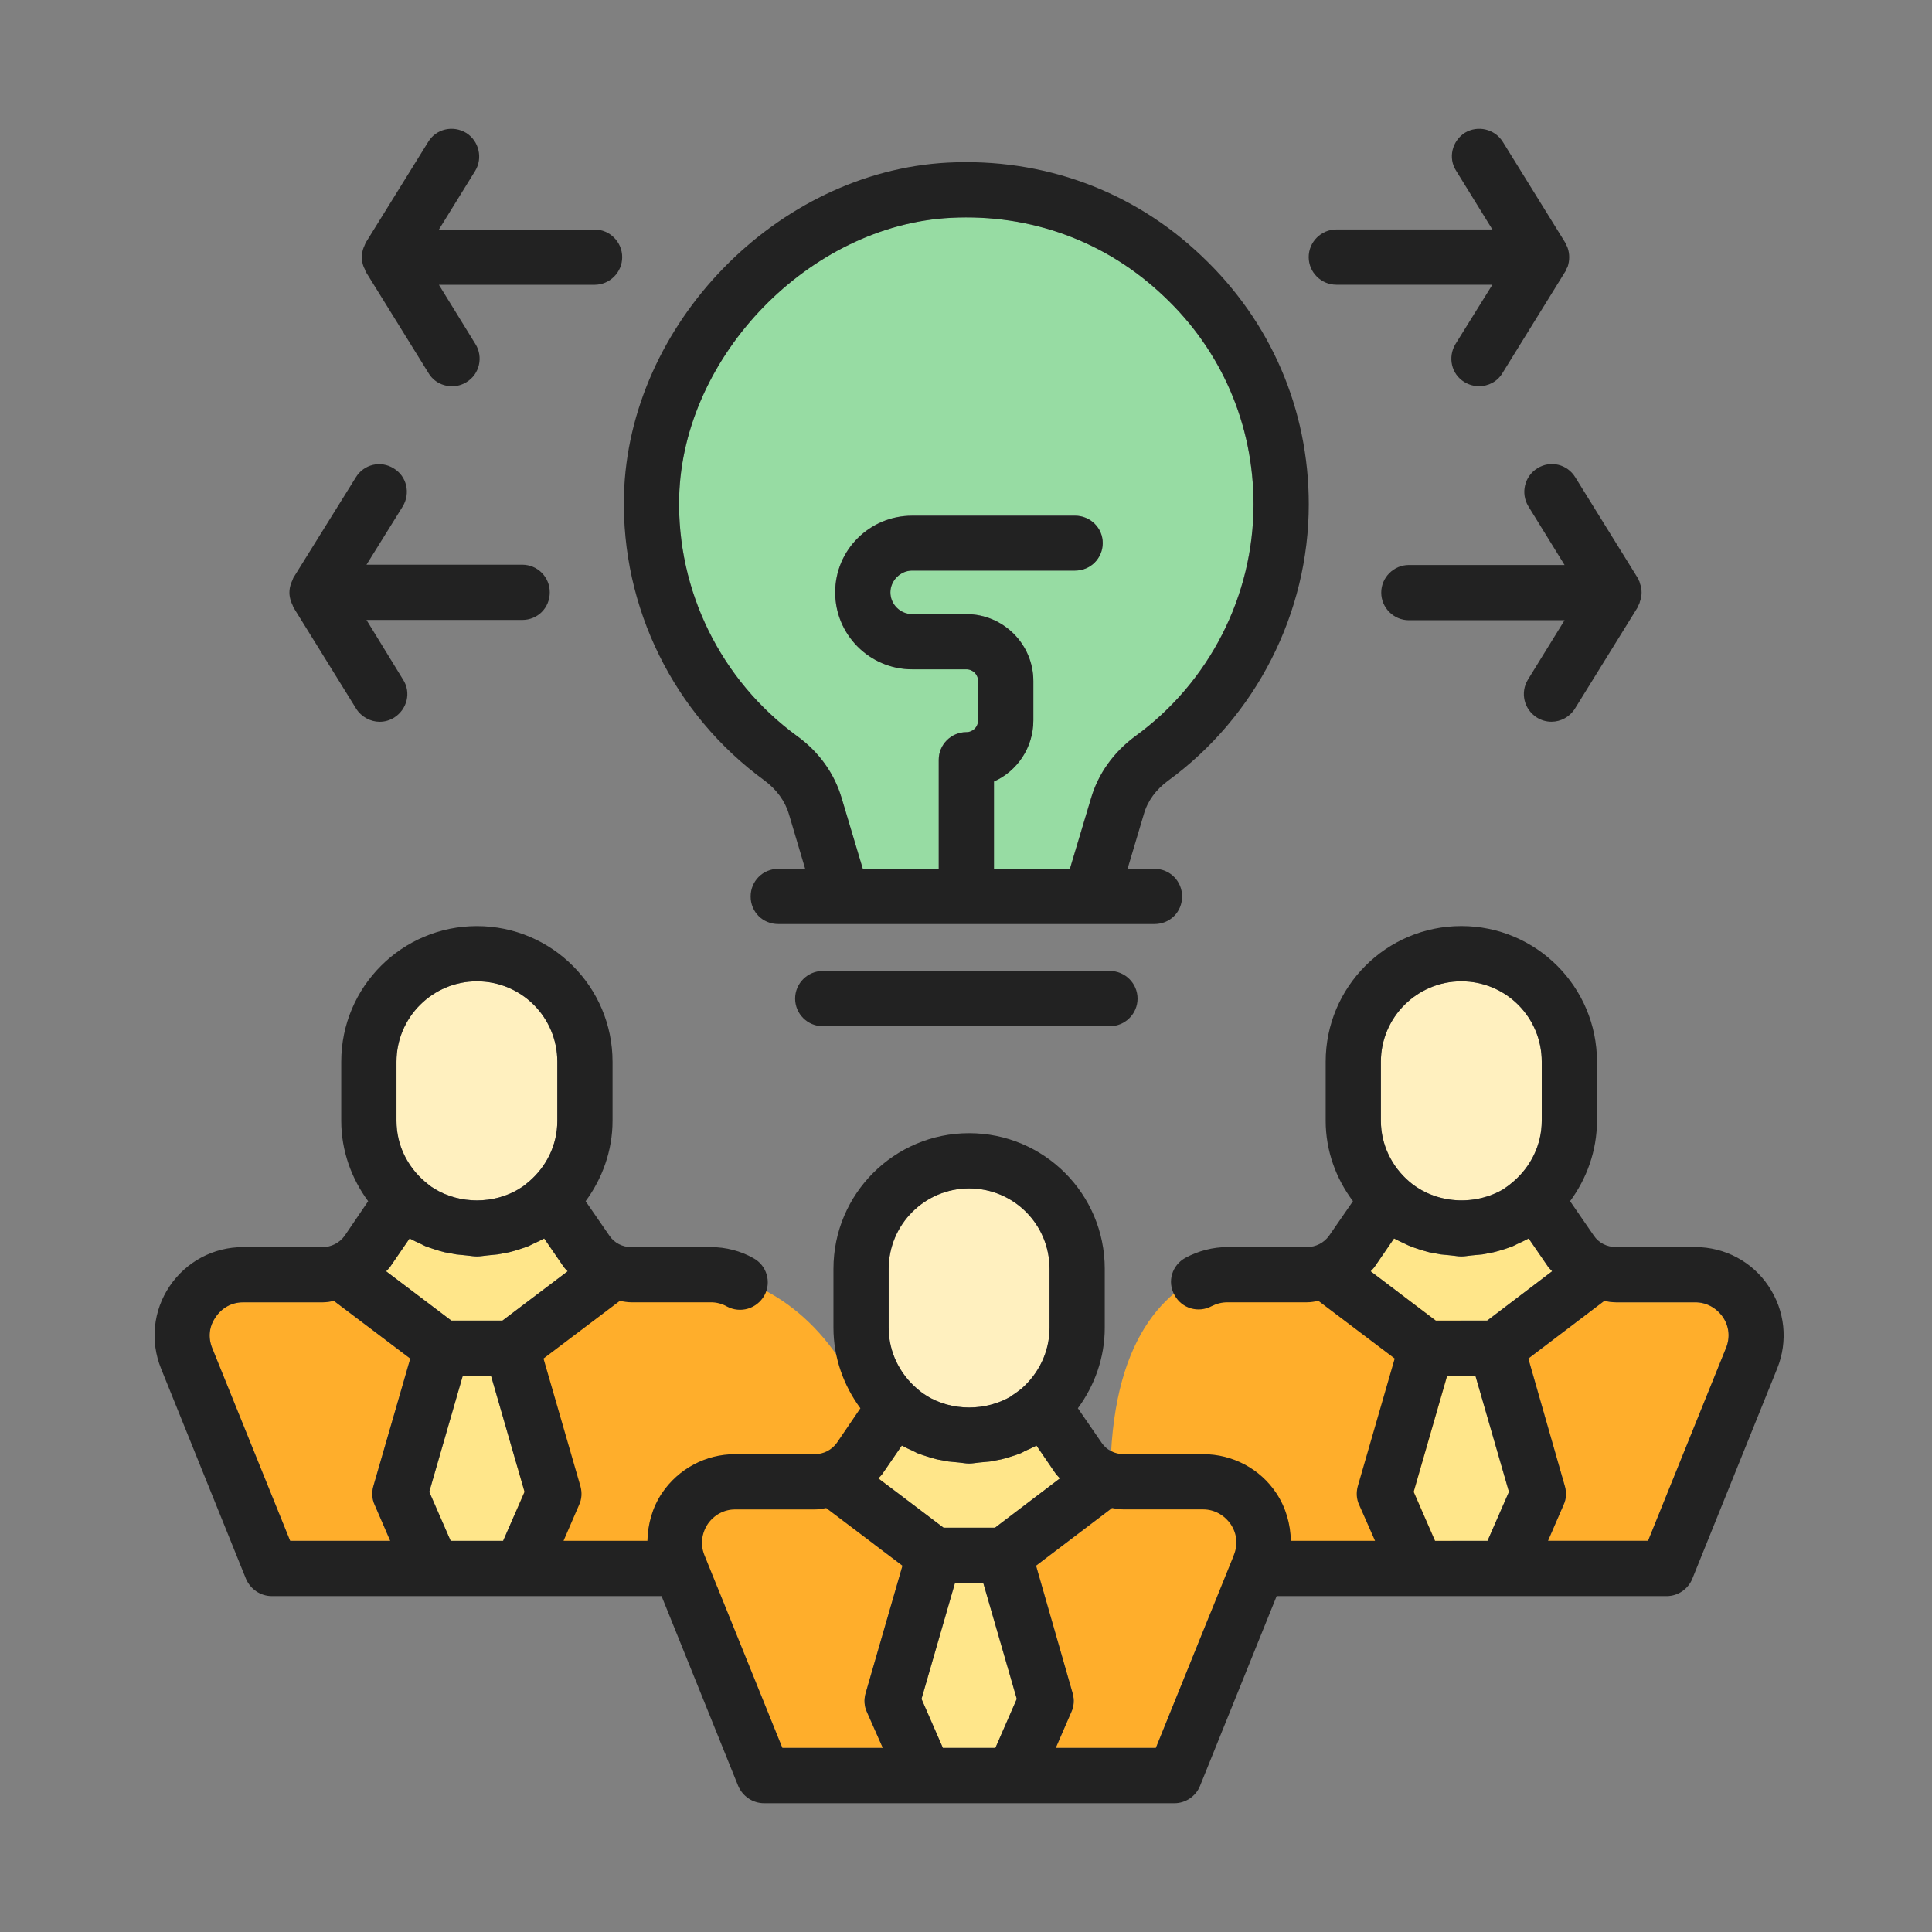 <svg width="150" height="150" viewBox="0 0 150 150" fill="none" xmlns="http://www.w3.org/2000/svg">
<rect x="0" y="0" width="150" height="150" fill="#808080" stroke="none"/>
<path d="M47.706 98.822C47.706 98.822 63.016 94.526 68.199 112.234C73.382 129.943 45.112 121.124 45.112 121.124L39.795 121.791L40.725 102.523L47.706 98.822Z" fill="#FFAE2B"/>
<path d="M104.115 98.362C103.598 98.429 86.738 92.983 86.219 113.859C85.701 134.738 99.832 121.548 99.446 121.789C99.061 122.03 112.674 121.789 112.674 121.789L113.46 102.521L104.115 98.362Z" fill="#FFAE2B"/>
<path d="M31.851 105.478L28.983 115.394C28.849 115.879 28.876 116.385 29.09 116.841L30.296 119.628H22.525L16.468 104.647C16.146 103.843 16.227 102.986 16.736 102.262C17.218 101.536 17.996 101.107 18.853 101.107H25.044C25.339 101.107 25.633 101.054 25.928 101L31.851 105.478Z" fill="#FFAE2B"/>
<path d="M133.772 102.265C134.254 102.989 134.337 103.847 134.013 104.65L127.957 119.631H120.185L121.394 116.844C121.608 116.388 121.635 115.882 121.498 115.397L118.66 105.481L124.553 101.006C124.845 101.062 125.145 101.113 125.464 101.113H131.631C132.488 101.113 133.263 101.542 133.772 102.265Z" fill="#FFAE2B"/>
<path d="M95.554 118.344C96.036 119.068 96.12 119.926 95.795 120.73L95.718 120.944L89.741 135.71H81.97L83.178 132.923C83.393 132.467 83.419 131.961 83.283 131.476L80.439 121.56L86.338 117.085C86.63 117.141 86.93 117.192 87.249 117.192H93.415C94.265 117.192 95.045 117.621 95.554 118.344Z" fill="#FFAE2B"/>
<path d="M70.068 121.56L67.201 131.476C67.067 131.961 67.094 132.467 67.308 132.923L68.541 135.71H60.742L54.686 120.73C54.364 119.926 54.471 119.041 54.954 118.318C55.436 117.621 56.213 117.192 57.071 117.192H63.261C63.556 117.192 63.851 117.139 64.146 117.085L70.068 121.56Z" fill="#FFAE2B"/>
<path d="M38.125 106.822L40.725 115.827L39.063 119.632H34.99L33.328 115.827L35.928 106.822H38.125Z" fill="#FFE68A"/>
<path d="M76.341 122.9L78.943 131.905L77.279 135.71H73.206L71.544 131.905L74.143 122.9H76.341Z" fill="#FFE68A"/>
<path d="M114.556 106.822L117.156 115.827L115.491 119.632H111.421L109.762 115.827L112.356 106.822H114.556Z" fill="#FFE68A"/>
<path d="M120.503 98.7L115.462 102.532H111.469L106.407 98.7C106.511 98.593 106.621 98.486 106.699 98.379L108.226 96.154C108.518 96.315 108.819 96.449 109.111 96.583C109.215 96.637 109.325 96.69 109.456 96.744C109.944 96.931 110.451 97.092 110.96 97.226C111.252 97.282 111.552 97.333 111.844 97.39C112.112 97.416 112.383 97.443 112.678 97.47C112.946 97.497 113.184 97.548 113.452 97.548C113.726 97.548 113.964 97.494 114.232 97.47C114.524 97.441 114.792 97.414 115.09 97.39C115.382 97.333 115.65 97.282 115.942 97.226C116.48 97.092 116.99 96.934 117.469 96.744C117.579 96.69 117.684 96.637 117.794 96.583C118.086 96.449 118.38 96.312 118.678 96.154L120.205 98.379C120.289 98.486 120.425 98.593 120.503 98.7Z" fill="#FFE68A"/>
<path d="M82.291 114.777L77.25 118.61H73.257L68.192 114.777C68.299 114.67 68.406 114.563 68.487 114.456L70.014 112.231C70.309 112.392 70.604 112.526 70.899 112.66C71.006 112.714 71.113 112.767 71.22 112.821C71.729 113.009 72.239 113.169 72.748 113.303C73.043 113.36 73.337 113.411 73.632 113.467C73.9 113.494 74.195 113.52 74.463 113.547C74.731 113.574 74.972 113.625 75.24 113.625C75.508 113.625 75.749 113.571 76.02 113.547C76.312 113.518 76.58 113.491 76.877 113.467C77.169 113.411 77.438 113.36 77.732 113.303C78.244 113.169 78.78 113.011 79.26 112.821C79.37 112.767 79.474 112.714 79.557 112.66C79.876 112.526 80.171 112.39 80.469 112.231L81.991 114.456C82.076 114.563 82.205 114.67 82.291 114.777Z" fill="#FFE68A"/>
<path d="M43.779 98.379C43.859 98.486 43.966 98.593 44.073 98.7L39.008 102.532H35.042L29.977 98.7C30.084 98.593 30.191 98.486 30.272 98.379L31.799 96.154C32.094 96.315 32.389 96.449 32.684 96.583C32.791 96.637 32.898 96.69 33.005 96.744C33.514 96.931 33.997 97.092 34.533 97.226C34.828 97.282 35.122 97.333 35.417 97.39C35.685 97.416 35.953 97.443 36.221 97.47C36.489 97.497 36.757 97.548 37.025 97.548C37.293 97.548 37.561 97.494 37.829 97.47C38.097 97.441 38.365 97.414 38.633 97.39C38.928 97.333 39.223 97.282 39.517 97.226C40.053 97.092 40.536 96.934 41.045 96.744C41.152 96.69 41.259 96.637 41.367 96.583C41.661 96.449 41.956 96.312 42.251 96.154L43.779 98.379Z" fill="#FFE68A"/>
<path d="M90.353 22.993C94.855 27.227 97.321 32.986 97.321 39.15C97.321 46.252 93.893 52.978 88.129 57.161C86.465 58.394 85.261 60.056 84.701 61.985L83.064 67.452H77.168V60.672C78.964 59.868 80.226 58.048 80.226 55.929V52.871C80.226 50.006 77.892 47.675 75.024 47.675H70.817C69.906 47.675 69.128 46.924 69.128 45.986C69.128 45.072 69.906 44.295 70.817 44.295H83.466C84.642 44.295 85.612 43.357 85.612 42.151C85.612 40.975 84.645 40.034 83.466 40.034H70.817C67.52 40.034 64.841 42.687 64.841 45.986C64.841 49.28 67.52 51.96 70.817 51.96H75.024C75.533 51.96 75.935 52.362 75.935 52.871V55.929C75.935 56.435 75.533 56.84 75.024 56.84C73.845 56.84 72.88 57.802 72.88 58.984V67.452H66.984L65.35 61.985C64.787 60.056 63.581 58.365 61.866 57.132C55.97 52.82 52.54 45.879 52.727 38.56C53.022 27.6 62.858 17.47 73.818 16.907C80.038 16.588 85.88 18.732 90.353 22.993Z" fill="#97DCA3"/>
<path d="M119.7 82.432V87.014C119.7 88.89 118.843 90.578 117.503 91.731C117.288 91.918 117.047 92.109 116.806 92.267C116.779 92.293 116.779 92.293 116.779 92.293C114.501 93.663 111.446 93.473 109.409 91.731C108.069 90.578 107.212 88.89 107.212 87.014V82.432C107.212 78.975 110.028 76.188 113.456 76.188C116.916 76.188 119.7 78.975 119.7 82.432Z" fill="#FFF0BF"/>
<path d="M81.486 98.512V103.094C81.486 104.97 80.629 106.658 79.313 107.811C79.072 107.998 78.831 108.189 78.565 108.347V108.374C76.555 109.58 73.929 109.58 71.946 108.374C71.919 108.374 71.919 108.347 71.919 108.347C71.651 108.186 71.41 107.998 71.196 107.811C69.856 106.658 68.998 104.97 68.998 103.094V98.512C68.998 95.055 71.812 92.268 75.242 92.268C78.702 92.268 81.486 95.055 81.486 98.512Z" fill="#FFF0BF"/>
<path d="M43.272 82.432V87.014C43.272 88.917 42.414 90.578 41.074 91.731C40.833 91.918 40.618 92.133 40.35 92.267C40.35 92.293 40.324 92.293 40.324 92.293C38.34 93.499 35.714 93.499 33.731 92.293C33.731 92.293 33.704 92.293 33.704 92.267C33.436 92.133 33.222 91.918 32.981 91.731C31.641 90.578 30.783 88.917 30.783 87.014V82.432C30.783 78.975 33.597 76.188 37.027 76.188C40.484 76.188 43.272 78.975 43.272 82.432Z" fill="#FFF0BF"/>
<path d="M137.308 99.853C138.594 101.756 138.835 104.141 137.978 106.258L131.388 122.581C131.063 123.385 130.262 123.921 129.405 123.921H99.119L93.167 138.66C92.848 139.464 92.042 140 91.189 140H59.323C58.438 140 57.661 139.464 57.313 138.66L51.364 123.921H21.108C20.223 123.921 19.446 123.385 19.098 122.581L12.505 106.258C11.648 104.141 11.889 101.756 13.175 99.853C14.461 97.95 16.579 96.825 18.857 96.825H25.047C25.717 96.825 26.36 96.503 26.762 95.941L28.584 93.261C27.298 91.519 26.494 89.348 26.494 87.016V82.434C26.494 76.619 31.211 71.902 37.026 71.902C42.842 71.902 47.558 76.619 47.558 82.434V87.016C47.558 89.348 46.754 91.519 45.468 93.261L47.317 95.941C47.692 96.503 48.335 96.825 49.005 96.825H55.196C56.348 96.825 57.501 97.12 58.492 97.682C59.537 98.245 59.912 99.556 59.35 100.574C58.76 101.622 57.474 101.994 56.429 101.432C56.053 101.217 55.625 101.11 55.196 101.11H49.005C48.711 101.11 48.416 101.056 48.121 101.003L42.198 105.478L45.066 115.394C45.2 115.879 45.173 116.385 44.959 116.841L43.753 119.628H50.265C50.292 118.344 50.64 117.055 51.39 115.93C52.677 114.027 54.794 112.901 57.072 112.901H63.262C63.932 112.901 64.575 112.58 64.977 112.017L66.8 109.337C65.513 107.595 64.709 105.425 64.709 103.093V98.51C64.709 92.695 69.426 87.979 75.241 87.979C81.057 87.979 85.773 92.695 85.773 98.51V103.093C85.773 105.425 84.972 107.595 83.686 109.337L85.532 112.017C85.91 112.58 86.553 112.901 87.25 112.901H93.416C95.694 112.901 97.833 114.027 99.095 115.93C99.843 117.055 100.194 118.342 100.221 119.628H106.757L105.527 116.841C105.312 116.385 105.286 115.879 105.417 115.394L108.284 105.478L102.365 101.003C102.067 101.059 101.772 101.11 101.48 101.11H95.314C94.858 101.11 94.456 101.217 94.084 101.405C93.036 101.968 91.749 101.592 91.189 100.547C90.597 99.502 91.002 98.216 92.042 97.653C93.036 97.12 94.161 96.822 95.314 96.822H101.48C102.15 96.822 102.793 96.501 103.193 95.938L105.044 93.258C103.731 91.516 102.925 89.345 102.925 87.014V82.431C102.925 76.616 107.641 71.899 113.457 71.899C119.272 71.899 123.989 76.616 123.989 82.431V87.014C123.989 89.345 123.187 91.516 121.901 93.258L123.747 95.938C124.125 96.501 124.768 96.822 125.465 96.822H131.632C133.904 96.825 136.045 97.95 137.308 99.853ZM134.011 104.65C134.336 103.846 134.252 102.989 133.77 102.265C133.264 101.539 132.486 101.11 131.629 101.11H125.462C125.144 101.11 124.846 101.056 124.551 101.003L118.658 105.478L121.496 115.394C121.633 115.879 121.606 116.385 121.392 116.841L120.183 119.628H127.955L134.011 104.65ZM115.466 102.533L120.507 98.701C120.43 98.594 120.293 98.486 120.215 98.379L118.688 96.155C118.39 96.316 118.095 96.45 117.803 96.584C117.693 96.637 117.589 96.691 117.479 96.745C116.997 96.932 116.49 97.093 115.952 97.227C115.659 97.283 115.391 97.334 115.099 97.39C114.802 97.417 114.534 97.444 114.242 97.471C113.974 97.498 113.735 97.548 113.462 97.548C113.194 97.548 112.955 97.495 112.687 97.471C112.395 97.441 112.122 97.414 111.854 97.39C111.562 97.334 111.262 97.283 110.97 97.227C110.463 97.093 109.954 96.935 109.466 96.745C109.335 96.691 109.225 96.637 109.121 96.584C108.828 96.45 108.528 96.313 108.236 96.155L106.709 98.379C106.631 98.486 106.521 98.594 106.417 98.701L111.479 102.533H115.466ZM119.701 87.016V82.434C119.701 78.977 116.916 76.19 113.457 76.19C110.029 76.19 107.212 78.977 107.212 82.434V87.016C107.212 88.892 108.07 90.581 109.41 91.733C111.447 93.475 114.502 93.665 116.78 92.296C116.78 92.296 116.78 92.296 116.806 92.269C117.048 92.108 117.289 91.921 117.503 91.733C118.84 90.581 119.701 88.892 119.701 87.016ZM117.155 115.825L114.553 106.821H112.355L109.758 115.825L111.417 119.631H115.491L117.155 115.825ZM95.796 120.729C96.12 119.925 96.037 119.068 95.555 118.344C95.048 117.618 94.269 117.189 93.414 117.189H87.247C86.928 117.189 86.631 117.136 86.336 117.082L80.438 121.557L83.281 131.473C83.418 131.958 83.391 132.464 83.177 132.92L81.968 135.707H89.74L95.716 120.941L95.796 120.729ZM77.251 118.612L82.292 114.78C82.209 114.673 82.078 114.566 81.995 114.458L80.472 112.234C80.175 112.395 79.88 112.529 79.561 112.663C79.478 112.716 79.374 112.77 79.264 112.824C78.781 113.011 78.248 113.172 77.736 113.306C77.444 113.362 77.176 113.413 76.882 113.47C76.584 113.496 76.316 113.523 76.024 113.55C75.753 113.577 75.515 113.628 75.244 113.628C74.973 113.628 74.735 113.574 74.467 113.55C74.199 113.52 73.904 113.494 73.636 113.47C73.341 113.413 73.047 113.362 72.752 113.306C72.243 113.172 71.733 113.014 71.224 112.824C71.117 112.77 71.01 112.716 70.903 112.663C70.608 112.529 70.313 112.392 70.018 112.234L68.491 114.458C68.41 114.566 68.303 114.673 68.196 114.78L73.261 118.612H77.251ZM81.486 103.096V98.513C81.486 95.056 78.701 92.269 75.241 92.269C71.811 92.269 68.997 95.056 68.997 98.513V103.096C68.997 104.972 69.855 106.66 71.195 107.812C71.409 108 71.65 108.19 71.918 108.348C71.918 108.348 71.918 108.375 71.945 108.375C73.928 109.581 76.555 109.581 78.564 108.375V108.348C78.832 108.187 79.071 108 79.312 107.812C80.628 106.66 81.486 104.972 81.486 103.096ZM78.942 131.904L76.34 122.9H74.145L71.546 131.904L73.207 135.71H77.281L78.942 131.904ZM67.202 131.476L70.069 121.56L64.147 117.085C63.852 117.141 63.557 117.192 63.262 117.192H57.072C56.214 117.192 55.437 117.621 54.955 118.317C54.472 119.044 54.365 119.928 54.687 120.729L60.743 135.71H68.542L67.309 132.923C67.094 132.467 67.068 131.958 67.202 131.476ZM44.074 98.701C43.967 98.594 43.86 98.486 43.779 98.379L42.252 96.155C41.957 96.316 41.662 96.45 41.368 96.584C41.26 96.637 41.153 96.691 41.046 96.745C40.537 96.932 40.054 97.093 39.519 97.227C39.224 97.283 38.929 97.334 38.634 97.39C38.366 97.417 38.098 97.444 37.83 97.471C37.562 97.498 37.294 97.548 37.026 97.548C36.758 97.548 36.49 97.495 36.222 97.471C35.954 97.441 35.686 97.414 35.418 97.39C35.123 97.334 34.829 97.283 34.534 97.227C33.998 97.093 33.516 96.935 33.006 96.745C32.899 96.691 32.792 96.637 32.685 96.584C32.39 96.45 32.095 96.313 31.8 96.155L30.273 98.379C30.192 98.486 30.085 98.594 29.978 98.701L35.043 102.533H39.009L44.074 98.701ZM43.27 87.016V82.434C43.27 78.977 40.483 76.19 37.026 76.19C33.596 76.19 30.782 78.977 30.782 82.434V87.016C30.782 88.919 31.64 90.581 32.98 91.733C33.221 91.921 33.435 92.135 33.703 92.269C33.703 92.296 33.73 92.296 33.73 92.296C35.713 93.502 38.339 93.502 40.322 92.296C40.322 92.296 40.349 92.296 40.349 92.269C40.617 92.135 40.832 91.921 41.073 91.733C42.413 90.581 43.27 88.919 43.27 87.016ZM40.724 115.825L38.125 106.821H35.927L33.328 115.825L34.989 119.631H39.063L40.724 115.825ZM28.986 115.396L31.854 105.481L25.931 101.005C25.637 101.062 25.342 101.113 25.047 101.113H18.857C17.999 101.113 17.222 101.541 16.739 102.268C16.23 102.991 16.15 103.849 16.471 104.653L22.528 119.633H30.3L29.094 116.846C28.879 116.388 28.852 115.879 28.986 115.396Z" fill="#222222"/>
<path d="M127.312 45.262C127.499 45.745 127.499 46.254 127.312 46.736C127.312 46.816 127.258 46.873 127.234 46.95C127.207 47.007 127.18 47.058 127.156 47.138L122.279 55.014C121.877 55.657 121.18 56.035 120.456 56.035C120.054 56.035 119.677 55.928 119.331 55.714C118.31 55.071 118.018 53.757 118.629 52.763L121.472 48.154H109.386C108.209 48.154 107.239 47.189 107.239 46.01C107.239 44.831 108.207 43.866 109.386 43.866H121.472L118.661 39.31C118.045 38.292 118.363 36.979 119.358 36.36C120.373 35.719 121.687 36.041 122.306 37.059L127.159 44.884C127.212 44.938 127.212 45.018 127.237 45.069C127.285 45.128 127.312 45.209 127.312 45.262Z" fill="#222222"/>
<path d="M121.709 19.241C121.873 19.697 121.873 20.233 121.709 20.715C121.682 20.772 121.656 20.823 121.605 20.903C121.578 20.957 121.578 21.037 121.522 21.091L116.65 28.967C116.248 29.637 115.551 29.985 114.822 29.985C114.449 29.985 114.047 29.878 113.696 29.663C112.681 29.05 112.389 27.734 113 26.716L115.867 22.106H103.754C102.578 22.106 101.607 21.142 101.607 19.962C101.607 18.783 102.575 17.816 103.754 17.816H115.867L113.056 13.263C112.413 12.271 112.732 10.958 113.726 10.312C114.742 9.699 116.055 10.02 116.674 11.009L121.522 18.834C121.578 18.89 121.578 18.971 121.605 19.022C121.656 19.108 121.682 19.161 121.709 19.241Z" fill="#222222"/>
<path d="M93.305 19.888C98.665 24.953 101.613 31.784 101.613 39.154C101.613 47.595 97.515 55.635 90.679 60.622C89.767 61.292 89.097 62.176 88.805 63.221L87.543 67.456H89.636C90.839 67.456 91.777 68.418 91.777 69.6C91.777 70.805 90.839 71.743 89.636 71.743H84.673H65.38H60.423C59.217 71.743 58.279 70.805 58.279 69.6C58.279 68.42 59.217 67.456 60.423 67.456H62.513L61.254 63.221C60.959 62.203 60.289 61.292 59.351 60.595C52.303 55.45 48.229 47.169 48.444 38.459C48.792 25.167 60.316 13.322 73.581 12.626C80.977 12.248 87.972 14.796 93.305 19.888ZM97.325 39.156C97.325 32.993 94.859 27.233 90.357 22.999C85.882 18.738 80.04 16.592 73.822 16.913C62.861 17.476 53.026 27.606 52.731 38.567C52.544 45.883 55.974 52.824 61.87 57.138C63.585 58.371 64.791 60.062 65.354 61.991L66.988 67.458H72.884V58.99C72.884 57.811 73.849 56.846 75.028 56.846C75.537 56.846 75.939 56.444 75.939 55.935V52.877C75.939 52.371 75.537 51.966 75.028 51.966H70.821C67.524 51.966 64.844 49.286 64.844 45.993C64.844 42.696 67.524 40.041 70.821 40.041H83.47C84.646 40.041 85.616 40.981 85.616 42.158C85.616 43.364 84.649 44.302 83.47 44.302H70.821C69.909 44.302 69.132 45.079 69.132 45.993C69.132 46.931 69.909 47.681 70.821 47.681H75.028C77.896 47.681 80.23 50.012 80.23 52.877V55.935C80.23 58.052 78.968 59.874 77.172 60.678V67.458H83.068L84.705 61.991C85.265 60.062 86.469 58.4 88.133 57.168C93.897 52.984 97.325 46.258 97.325 39.156Z" fill="#222222"/>
<path d="M86.174 75.386C87.35 75.386 88.32 76.35 88.32 77.53C88.32 78.709 87.353 79.674 86.174 79.674H63.877C62.698 79.674 61.733 78.712 61.733 77.53C61.733 76.353 62.698 75.386 63.877 75.386H86.174Z" fill="#222222"/>
<path d="M46.163 17.82C47.342 17.82 48.307 18.785 48.307 19.967C48.307 21.143 47.342 22.111 46.163 22.111H34.077L36.917 26.72C37.534 27.712 37.239 29.052 36.221 29.668C35.872 29.882 35.497 29.989 35.095 29.989C34.371 29.989 33.675 29.641 33.273 28.971L28.395 21.095C28.368 21.039 28.342 20.958 28.315 20.881C28.288 20.824 28.261 20.773 28.234 20.717C28.047 20.235 28.047 19.699 28.234 19.216C28.261 19.16 28.288 19.109 28.315 19.029C28.342 18.975 28.368 18.895 28.395 18.841L33.246 11.016C33.862 9.998 35.175 9.706 36.194 10.319C37.185 10.936 37.507 12.275 36.891 13.27L34.077 17.823H46.163V17.82Z" fill="#222222"/>
<path d="M40.54 43.843C41.746 43.843 42.684 44.807 42.684 45.989C42.684 47.192 41.746 48.133 40.54 48.133H28.454L31.295 52.767C31.938 53.758 31.616 55.071 30.598 55.717C30.25 55.931 29.874 56.039 29.472 56.039C28.776 56.039 28.052 55.661 27.65 55.018L22.773 47.142C22.746 47.061 22.719 46.978 22.692 46.927C22.666 46.873 22.639 46.82 22.612 46.739C22.424 46.257 22.424 45.748 22.612 45.266C22.639 45.185 22.666 45.132 22.692 45.078C22.719 45 22.746 44.944 22.773 44.866L27.623 37.068C28.24 36.05 29.553 35.728 30.571 36.368C31.59 36.985 31.884 38.301 31.268 39.319L28.454 43.845L40.54 43.843Z" fill="#222222"/>
</svg>
